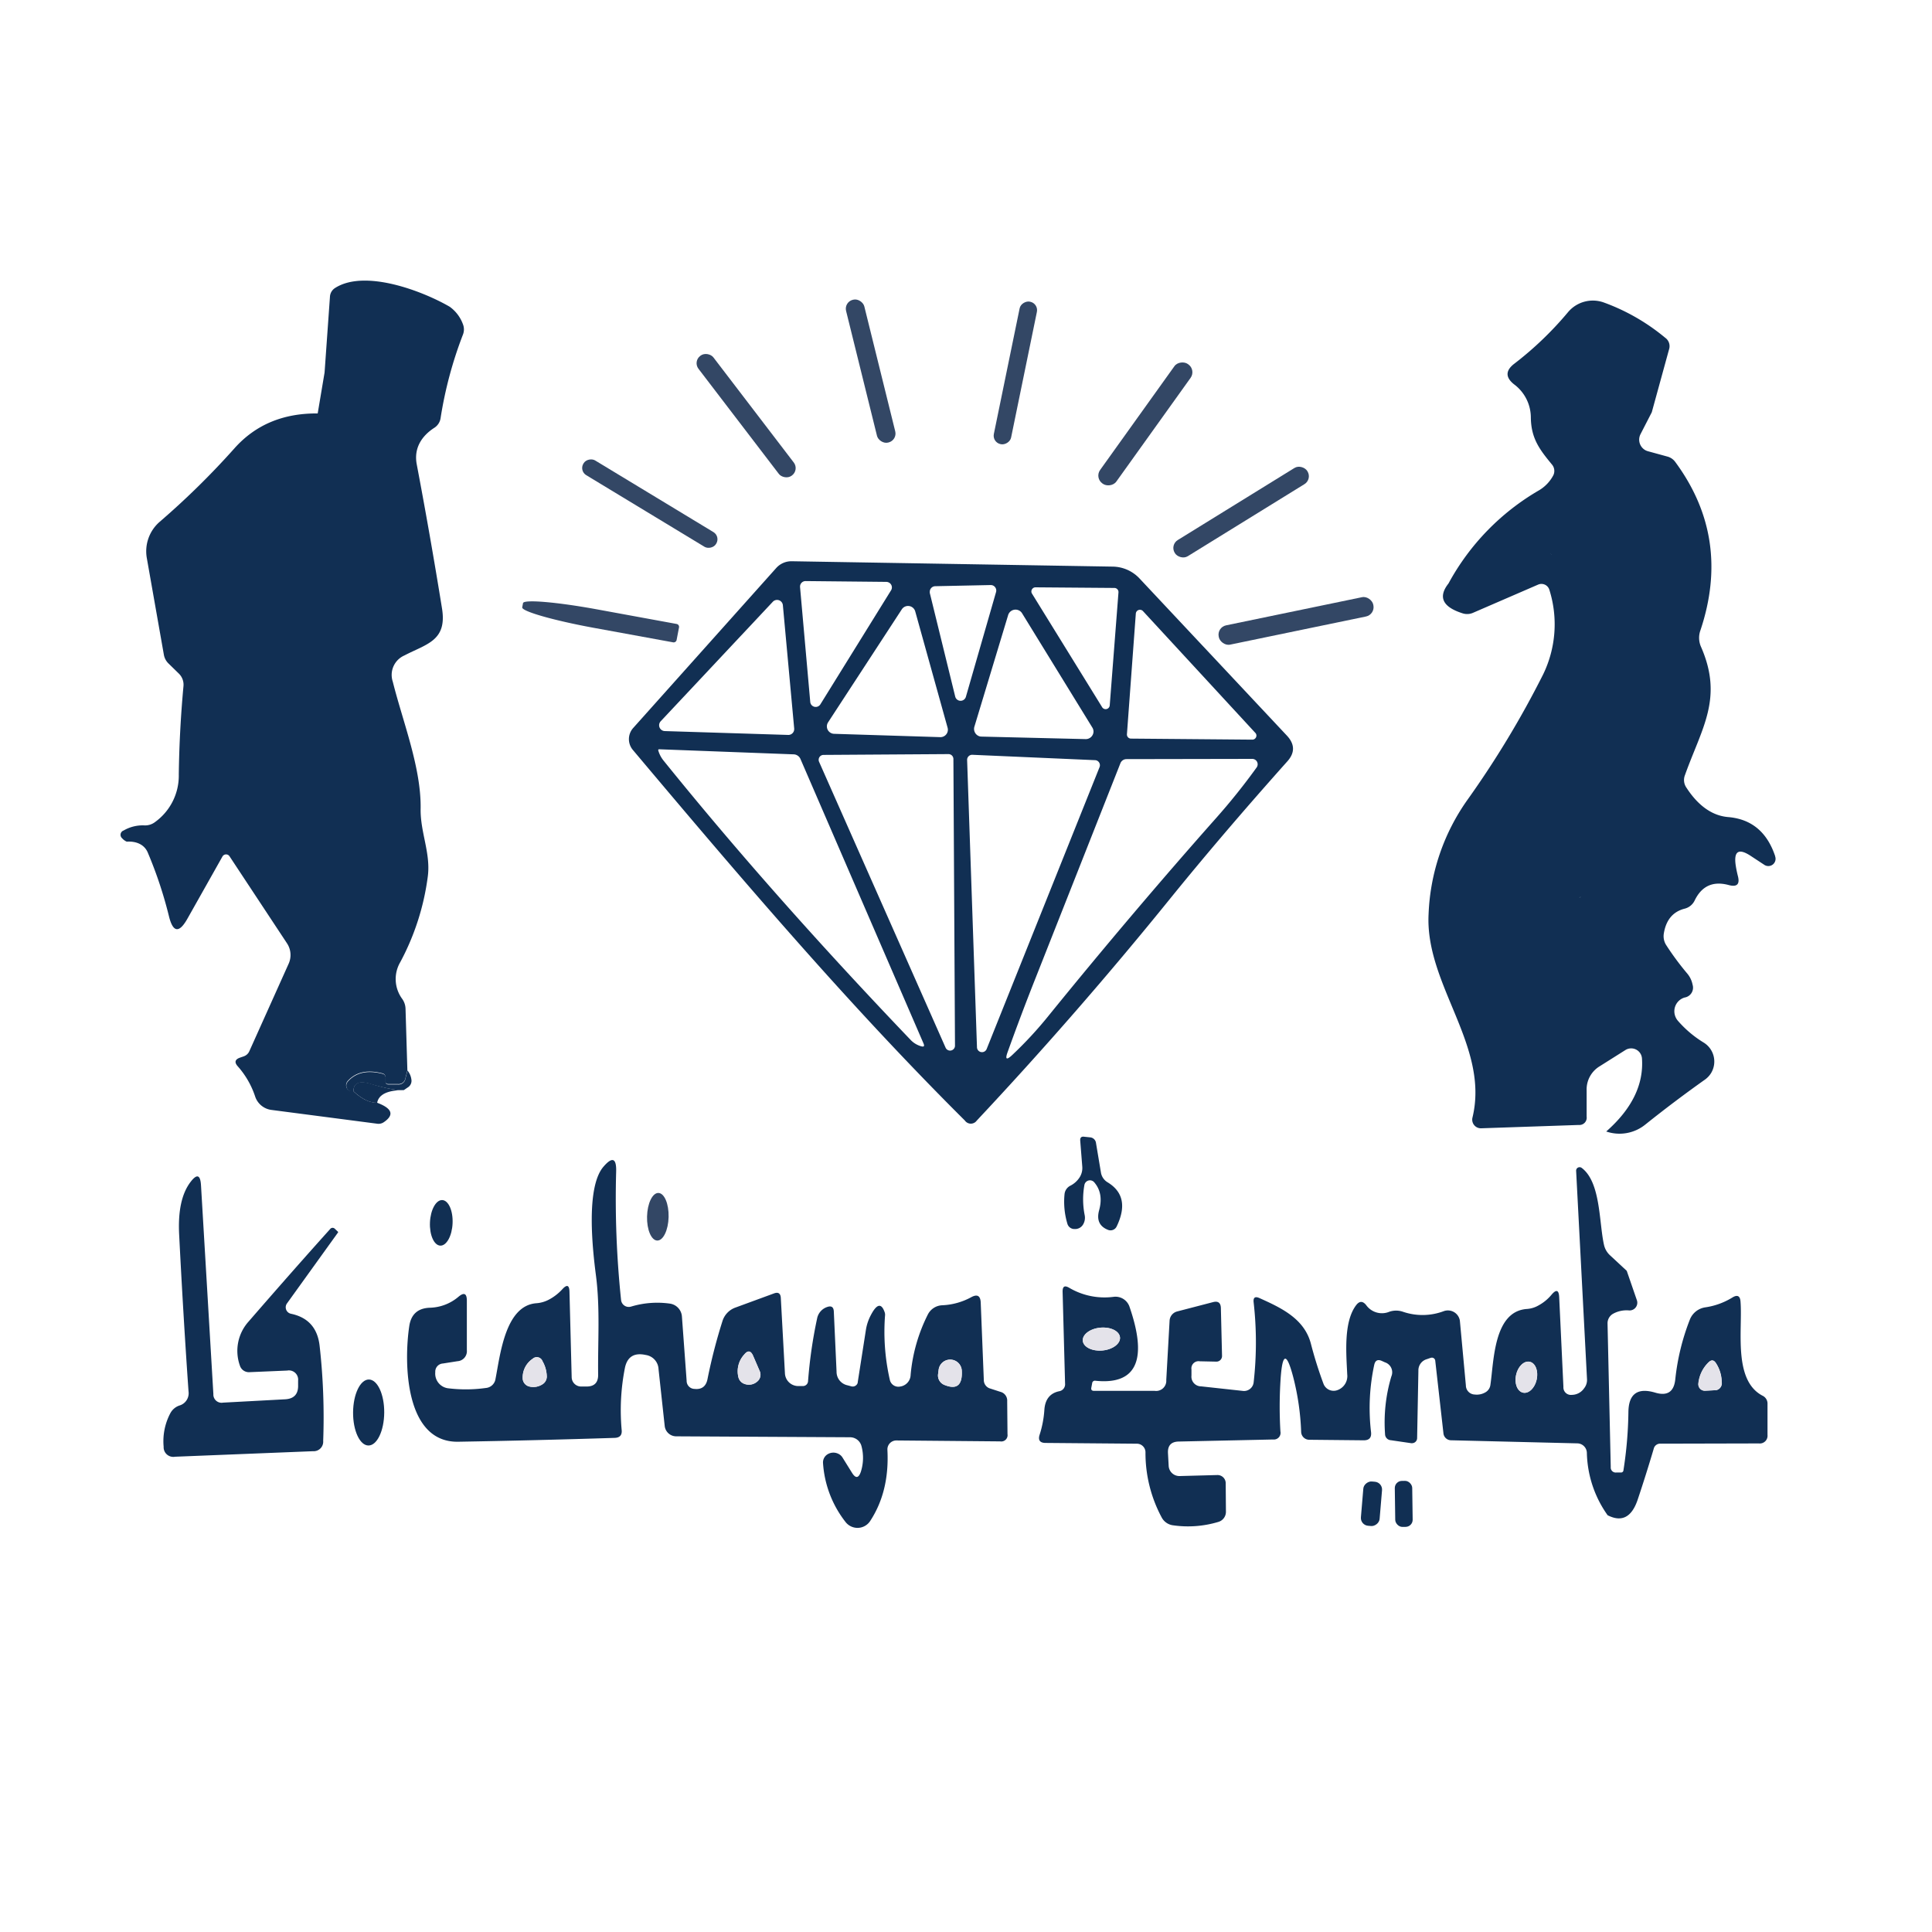 <svg id="Layer_1" data-name="Layer 1" xmlns="http://www.w3.org/2000/svg" viewBox="0 0 500 500"><defs><style>.cls-1{fill:#334765;}.cls-2{fill:#112f53;}.cls-3{fill:#e4e3ea;}</style></defs><rect class="cls-1" x="222.89" y="77.02" width="4.86" height="38.06" rx="2.37" transform="translate(-16.47 56.94) rotate(-13.9)"/><rect class="cls-1" x="243.96" y="94.24" width="37.64" height="4.56" rx="2.22" transform="translate(115.39 334.52) rotate(-78.4)"/><path class="cls-2" d="M112.39,110.72a3.58,3.58,0,0,0,1.63-2.49,104.69,104.69,0,0,1,5.78-21.61,3.68,3.68,0,0,0,0-2.73,9.63,9.63,0,0,0-3.41-4.5c-6.76-3.94-21.87-9.84-29.67-4.86a2.85,2.85,0,0,0-1.33,2.28L84,96.4,82.22,107q-13.45-.12-21.61,9.1a206.38,206.38,0,0,1-19.35,19A10.1,10.1,0,0,0,38,144.45l4.41,25a4.12,4.12,0,0,0,1.22,2.28l2.67,2.61a4,4,0,0,1,1.18,3.26q-1.06,11.48-1.21,22.85a14.79,14.79,0,0,1-6.11,12.27,4.2,4.2,0,0,1-2.81.89A9.84,9.84,0,0,0,32,214.93a1.18,1.18,0,0,0-.41,2,3.46,3.46,0,0,0,1.21.89c2.25-.15,4.48.59,5.43,2.79a109.14,109.14,0,0,1,5.51,16.57q1.55,6.25,4.74.62l9.1-16.15a1,1,0,0,1,.33-.35,1.06,1.06,0,0,1,1.48.29l14.91,22.58a5.48,5.48,0,0,1,.41,5.22L64.55,272a2.42,2.42,0,0,1-1.45,1.37l-1,.35c-1.3.46-1.49,1.21-.56,2.25a22.27,22.27,0,0,1,4.51,7.86,5.13,5.13,0,0,0,4.14,3.41l27.45,3.58a2.41,2.41,0,0,0,1.66-.38q4.22-2.85-1.75-5.07c-2,0-4-1-6.13-3a1.54,1.54,0,0,1-1.49-.51,1.63,1.63,0,0,1,.06-2.1q3.12-3.46,8.87-2a1,1,0,0,1,.88,1.13v.92c0,.49.26.74.78.74H103a1.79,1.79,0,0,0,1.92-1.51l.51-2-.48-16a4.63,4.63,0,0,0-.83-2.49,8.66,8.66,0,0,1-.53-9.55,64.38,64.38,0,0,0,7.14-22.29c.74-6-2-11.41-1.87-17.48.15-10.58-4.62-22.47-7.2-32.78a5.5,5.5,0,0,1,3-6.82c5.73-3,11.09-3.77,9.73-12.18q-3.06-18.94-6.55-37.35C107.09,116,109.1,112.85,112.39,110.72Z"/><rect class="cls-1" x="190.67" y="88.07" width="4.86" height="39" rx="2.37" transform="translate(-25.64 139.4) rotate(-37.4)"/><rect class="cls-1" x="277.42" y="107.13" width="38" height="5.16" rx="2.49" transform="translate(34.66 286.86) rotate(-54.4)"/><path class="cls-2" d="M459.41,221.57q-3.12-9.34-12.13-10.11c-4.83-.39-8.36-3.79-10.84-7.62a3.45,3.45,0,0,1-.39-3.2c4.36-12.21,10-19.92,4.18-33.22a5.73,5.73,0,0,1-.21-4.15q8.1-24-6.49-43.75a3.68,3.68,0,0,0-2-1.36l-5-1.37a3.51,3.51,0,0,1-.64-.24,3.12,3.12,0,0,1-1.32-4.2l2.91-5.66,4.47-16.28a2.66,2.66,0,0,0-1-3A53.17,53.17,0,0,0,415,78.26a8.38,8.38,0,0,0-9.19,2.52,87.57,87.57,0,0,1-13.9,13.34q-3.46,2.64-.09,5.33a10.74,10.74,0,0,1,4.36,8.54c.05,5.45,2.25,8.33,5.45,12.21A2.57,2.57,0,0,1,402,123a9.9,9.9,0,0,1-3.58,3.82A62.07,62.07,0,0,0,374.87,151q-4.14,5.26,3.65,7.73a3.79,3.79,0,0,0,2.73-.15l16.83-7.29.19-.07a2.14,2.14,0,0,1,2.69,1.38,29.67,29.67,0,0,1-1.63,22,246,246,0,0,1-19.53,32.36,54.68,54.68,0,0,0-10.08,29.53c-1,18.31,15.85,34.14,11.35,52.75a2,2,0,0,0-.06.59,2.24,2.24,0,0,0,2.31,2.17l25.25-.86a1.89,1.89,0,0,0,2.05-2.16l0-6.76a7,7,0,0,1,3.41-6.29l6.61-4.17a2.71,2.71,0,0,1,1.3-.43,2.79,2.79,0,0,1,3,2.59q.71,10.14-9.25,18.91A10.62,10.62,0,0,0,425.85,291q7.5-6,15.42-11.62a5.87,5.87,0,0,0,1.58-1.71,5.76,5.76,0,0,0-2-7.89,28.33,28.33,0,0,1-6.61-5.6,3.79,3.79,0,0,1-.76-1.39,3.71,3.71,0,0,1,2.48-4.63,2.58,2.58,0,0,0,2.08-3.32A6.38,6.38,0,0,0,436.7,252a72.08,72.08,0,0,1-5.51-7.44,4.29,4.29,0,0,1-.59-3c.57-3.49,2.37-5.63,5.39-6.4a3.92,3.92,0,0,0,2.58-2.1q2.73-5.67,8.86-4,3.15.83,2.34-2.32c-.23-.9-.42-1.81-.56-2.72q-.85-5.64,3.91-2.49l3.47,2.28a1.87,1.87,0,0,0,2.82-2.16ZM402.1,145.89a1.93,1.93,0,0,0,.15-.4A2.17,2.17,0,0,1,402.1,145.89Zm.15-.81a1.79,1.79,0,0,0,0-.4A1.76,1.76,0,0,1,402.25,145.08Zm-.17-.78a1.56,1.56,0,0,0-.17-.37A1.76,1.76,0,0,1,402.08,144.3Zm-.7-.93a1.88,1.88,0,0,1,.24.25,2.35,2.35,0,0,0-.37-.33Zm5.51,88.15a1.56,1.56,0,0,0,.23.28A2,2,0,0,1,406.89,231.52Zm1.11.74a1.86,1.86,0,0,0,.33,0A1.75,1.75,0,0,1,408,232.26Zm-.62-.26a1.46,1.46,0,0,0,.3.17A1.46,1.46,0,0,1,407.38,232Zm1.5.24a1.23,1.23,0,0,1-.2,0,1.71,1.71,0,0,0,.49-.14A1.48,1.48,0,0,1,408.88,232.24Z"/><rect class="cls-1" x="165.95" y="110.27" width="4.45" height="40.13" rx="2.16" transform="translate(-30.43 206.67) rotate(-58.8)"/><rect class="cls-1" x="301.04" y="130.07" width="40.31" height="4.92" rx="2.4" transform="translate(-21.72 188.55) rotate(-31.7)"/><path class="cls-2" d="M249.71,290c-30.08-29.93-58.09-62.83-85.92-95.91a4.33,4.33,0,0,1,.08-5.69l37-41.38a5.29,5.29,0,0,1,4.09-1.77l83.08,1.39a9.7,9.7,0,0,1,6.88,3.08l38.14,40.67q3.09,3.32.09,6.66-16.47,18.45-29.9,35Q279,262.06,252.79,290A1.88,1.88,0,0,1,249.71,290ZM230.59,152.8a1.42,1.42,0,0,0-.47-2,1.5,1.5,0,0,0-.71-.21l-20.93-.21a1.43,1.43,0,0,0-1.43,1.42s0,.08,0,.12l2.64,29.73a1.42,1.42,0,0,0,2.63.62Zm27.18.45a1.43,1.43,0,0,0-.94-1.78,1.74,1.74,0,0,0-.45-.06l-14.35.3a1.43,1.43,0,0,0-1.4,1.44,1.65,1.65,0,0,0,0,.31l6.58,26.82a1.43,1.43,0,0,0,2.76.06Zm31.69.06a1.07,1.07,0,0,0-1-1.15h-.09L268,152a1.07,1.07,0,0,0-1.08,1.06,1,1,0,0,0,.16.57L285.22,183a1.06,1.06,0,0,0,1.46.38,1.07,1.07,0,0,0,.52-.86Zm-86.85,3.35a1.51,1.51,0,0,0-2.61-.92l-29,30.91A1.51,1.51,0,0,0,172,189.2l32,1a1.51,1.51,0,0,0,1.54-1.48v-.15Zm11.71,30.26a1.92,1.92,0,0,0,.54,2.67,1.85,1.85,0,0,0,1,.32l27.45.86a1.92,1.92,0,0,0,2-1.89,2,2,0,0,0-.07-.54l-8.38-30.11a1.93,1.93,0,0,0-3.47-.54ZM281,191.28a2,2,0,0,0,2-1.95,2,2,0,0,0-.28-1l-18.26-29.7a2,2,0,0,0-3.53.48l-8.77,29a2,2,0,0,0,1.31,2.44,1.89,1.89,0,0,0,.53.08Zm43.06.14a1.06,1.06,0,0,0,1.1-1,1,1,0,0,0-.3-.77l-29.07-31.51a1.07,1.07,0,0,0-1.84.65L291.65,190a1.06,1.06,0,0,0,1,1.15h.07Zm-153.5,2.49a.21.21,0,0,0-.21.2.15.15,0,0,0,0,.07,7.38,7.38,0,0,0,1.36,2.64q28,34.71,64,72.35a6,6,0,0,0,2.67,1.6c.73.21.94,0,.62-.74l-31.8-73.51a2,2,0,0,0-1.9-1.3Zm76.18,2.52a1.27,1.27,0,0,0-1.28-1.27h0l-32.33.21a1.26,1.26,0,0,0-1.26,1.28,1.16,1.16,0,0,0,.1.49l32.75,74a1.27,1.27,0,0,0,2.43-.5Zm37.82,2.11a1.32,1.32,0,0,0-.7-1.71,1.23,1.23,0,0,0-.46-.1l-31.74-1.39a1.31,1.31,0,0,0-1.37,1.24v.12l2.55,74.3a1.3,1.3,0,0,0,2.52.45ZM268,253.13q-3.71,9.35-7.24,19.18c-.67,1.86-.28,2.11,1.16.77a101.58,101.58,0,0,0,9.63-10.43q21.56-26.56,43.19-50.95a163.89,163.89,0,0,0,10.49-13.1,1.4,1.4,0,0,0-1.13-2.2l-32.57.06a1.68,1.68,0,0,0-1.57,1.07Q279.12,225,268,253.13Z"/><path class="cls-1" d="M175.11,165.61a.78.78,0,0,1-.89.63h0l-20.57-3.76c-10.4-1.91-18.68-4.28-18.5-5.3h0l.21-1.1c.24-1,8.81-.27,19.18,1.63l20.57,3.77a.77.77,0,0,1,.62.89Z"/><rect class="cls-1" x="315" y="158.14" width="40.84" height="5.1" rx="2.46" transform="translate(-25.62 71.36) rotate(-11.7)"/><path class="cls-2" d="M105.46,277.05a4.55,4.55,0,0,1,1,2.28,2,2,0,0,1-.95,2.11l-1,.68c-1.92.08-4.84-.47-8.78-1.63q-4.23-1.25-4.26,2a1.54,1.54,0,0,1-1.49-.51,1.63,1.63,0,0,1,.06-2.1q3.12-3.46,8.87-2a1,1,0,0,1,.88,1.13v.92c0,.49.26.74.78.74H103a1.79,1.79,0,0,0,1.92-1.51Z"/><path class="cls-2" d="M104.51,282.12q-6.29,0-6.91,3.29c-2,0-4-1-6.13-3q0-3.21,4.26-2C99.67,281.65,102.59,282.2,104.51,282.12Z"/><path class="cls-2" d="M280.65,306.63a21,21,0,0,0,.06,7.83,3.4,3.4,0,0,1-.44,2.49,2.39,2.39,0,0,1-2.17,1.12,1.88,1.88,0,0,1-1.86-1.36,19.85,19.85,0,0,1-.74-7.65,2.75,2.75,0,0,1,1.54-2.22,6.13,6.13,0,0,0,2.4-2.2,4.49,4.49,0,0,0,.65-2.75l-.53-6.7c-.06-.77.29-1.12,1.06-1l1.43.15a1.68,1.68,0,0,1,1.6,1.51l1.27,7.59a3.63,3.63,0,0,0,1.69,2.52q6.13,3.68,2.37,11.47a1.75,1.75,0,0,1-2.22.86q-3.33-1.31-2.31-5.07,1.21-4.38-1.28-7.26a1.45,1.45,0,0,0-2.05-.13A1.48,1.48,0,0,0,280.65,306.63Z"/><path class="cls-2" d="M222.77,380.94a11.78,11.78,0,0,0,.2-6.61,3.06,3.06,0,0,0-3-2.37l-45-.24a3,3,0,0,1-2.94-2.64l-1.6-14.73a3.87,3.87,0,0,0-3.29-3.68q-4.53-1-5.42,3.38a56.56,56.56,0,0,0-.83,16.07c.12,1.28-.47,1.94-1.78,2q-20.57.66-40.49,1c-13.9.27-14.1-20.54-12.71-29.87q.67-4.66,5.36-4.81a11.91,11.91,0,0,0,7.35-2.81q2.2-1.87,2.2,1v12.8a2.6,2.6,0,0,1-2.43,2.85l-3.74.59a2.11,2.11,0,0,0-2,2.25,3.83,3.83,0,0,0,3.2,4.15,37.47,37.47,0,0,0,9.87-.06,2.76,2.76,0,0,0,2.52-2.37c1.21-6.14,2.49-18.91,10.52-19.56a8.16,8.16,0,0,0,3.26-.92,12.73,12.73,0,0,0,3.53-2.73q1.77-1.92,1.83.68l.57,22.14a2.44,2.44,0,0,0,2.43,2.38h1.42c2,0,3-1,3-3-.11-8.62.54-17.1-.56-25.67-.86-6.61-2.7-22.82,1.93-28.21q3.44-4,3.29,1.27a251.26,251.26,0,0,0,1.27,33.17,2,2,0,0,0,2.22,1.83,2.7,2.7,0,0,0,.39-.08,23.41,23.41,0,0,1,10-.77,3.63,3.63,0,0,1,3.14,3.32l1.22,16.65a2.08,2.08,0,0,0,2.07,2.11c1.84.2,3-.68,3.35-2.64a141.29,141.29,0,0,1,3.88-15,5.43,5.43,0,0,1,3.32-3.41l10-3.67c1.09-.4,1.67,0,1.75,1.13l1.07,19.56a3.45,3.45,0,0,0,3.4,3.29l1.25,0a1.32,1.32,0,0,0,1.33-1.22,120.29,120.29,0,0,1,2.34-16.24,3.92,3.92,0,0,1,2.61-3c1.09-.38,1.66,0,1.72,1.15l.71,15.59a3.56,3.56,0,0,0,2.85,3.53l1,.27a1.34,1.34,0,0,0,1.63-.95l0-.12,2.13-13.64a12.17,12.17,0,0,1,1.25-3.7q2.31-4.44,3.58-.8a2,2,0,0,1,.12.68,56,56,0,0,0,1.24,16.9,2.26,2.26,0,0,0,2.64,1.68,3.13,3.13,0,0,0,2.73-3.05,43.15,43.15,0,0,1,4.45-15.59,4.37,4.37,0,0,1,3.76-2.4,17.25,17.25,0,0,0,7.5-2.1q2.31-1.24,2.43,1.39l.8,20a2.29,2.29,0,0,0,1.72,2.28l2.55.83a2.33,2.33,0,0,1,1.78,2.43l.08,8.53a1.63,1.63,0,0,1-1.89,1.87L232,372.79a2.31,2.31,0,0,0-2.34,2.27v.16q.57,10.75-4.47,18.43a3.91,3.91,0,0,1-5.4,1.13,3.83,3.83,0,0,1-.92-.83A27.63,27.63,0,0,1,213,378.68a2.47,2.47,0,0,1,1.12-2.28,2.87,2.87,0,0,1,2.73-.21,2.57,2.57,0,0,1,1.18,1l2.49,4C221.44,382.65,222.19,382.58,222.77,380.94Zm-26.14-26.06-1.72-4q-.9-2.07-2.32-.32a6.4,6.4,0,0,0-1.48,5.89,2.41,2.41,0,0,0,1.57,1.69,3.25,3.25,0,0,0,3.26-.59A2.27,2.27,0,0,0,196.63,354.88Zm-61.36,1.75a2.23,2.23,0,0,0,1.72,2.2,4.29,4.29,0,0,0,3.29-.51A2.38,2.38,0,0,0,141.5,356a8.3,8.3,0,0,0-1.1-3.74,1.57,1.57,0,0,0-2.55-.62A5.82,5.82,0,0,0,135.27,356.63Zm107.5-1a2.63,2.63,0,0,0,1.6,2.76q4.83,2,4.54-3.68a3,3,0,0,0-3.19-2.85,3,3,0,0,0-2.8,2.62Z"/><path class="cls-2" d="M421,328.89l2.64,7.65a2,2,0,0,1-2,2.6,7.22,7.22,0,0,0-4.12.83,2.83,2.83,0,0,0-1.49,2.55l.83,37.14a1.29,1.29,0,0,0,1.46,1.42h1.12a.62.62,0,0,0,.71-.59,105.31,105.31,0,0,0,1.28-15.06q.09-7.08,7-5c3.09.9,4.79-.24,5.13-3.44a59.15,59.15,0,0,1,3.77-15.47,5.08,5.08,0,0,1,4-3.18,18.36,18.36,0,0,0,7-2.54c1.27-.79,2-.45,2.11,1,.59,7.18-2,20.37,5.69,24.4a2.26,2.26,0,0,1,1.3,2.16l0,8a2,2,0,0,1-2.22,2.2l-25.43.06a1.71,1.71,0,0,0-1.81,1.36q-2,6.75-4.18,13.25-2.31,6.69-7.74,3.91A28.91,28.91,0,0,1,410.68,376a2.52,2.52,0,0,0-2.46-2.46l-32.75-.8a2,2,0,0,1-1.9-1.72l-2.13-18.88a.87.87,0,0,0-1-.77l-.22.05-.95.33a3,3,0,0,0-2.19,3l-.33,17.43a1.33,1.33,0,0,1-1.35,1.32h-.16l-5.27-.77a1.6,1.6,0,0,1-1.52-1.61,41.58,41.58,0,0,1,1.63-14.9,2.71,2.71,0,0,0-1.66-3.65l-.77-.35c-1.08-.5-1.75-.15-2,1a53.2,53.2,0,0,0-.83,17.37c.18,1.46-.47,2.18-1.93,2.16l-14.08-.14a2.1,2.1,0,0,1-2.07-2,66.41,66.41,0,0,0-2.05-14.2q-2.55-9.72-3.26.3a108.83,108.83,0,0,0-.06,13.75,1.73,1.73,0,0,1-1.89,2.08l-24.43.53q-2.93.06-2.78,3l.18,3.29a2.78,2.78,0,0,0,2.87,2.64l9.69-.26a2.12,2.12,0,0,1,2.2,2v.09l.06,7.44a2.72,2.72,0,0,1-2,2.61,27.24,27.24,0,0,1-11.74.86,3.88,3.88,0,0,1-2.9-2.05,35.27,35.27,0,0,1-4.18-16.83,2.23,2.23,0,0,0-2.22-2.23l-23.63-.2c-1.48,0-2-.73-1.54-2.14a26.6,26.6,0,0,0,1.22-6.4q.27-4.06,3.79-4.83a1.83,1.83,0,0,0,1.57-2L275,334.25c0-1.32.51-1.65,1.66-1a18,18,0,0,0,11.53,2.37,3.83,3.83,0,0,1,4.12,2.55c2.82,8.21,5.39,20.63-8.8,19.17a.71.71,0,0,0-.86.65l-.21,1.1c-.12.57.11.86.68.86h15.71a2.63,2.63,0,0,0,3-2.81l.86-15.36a2.62,2.62,0,0,1,1.93-2.37l9.34-2.43c1.28-.32,1.94.18,2,1.48l.3,12.42a1.45,1.45,0,0,1-1.39,1.51h-.09l-4.27-.09a1.86,1.86,0,0,0-2.16,2.11V356a2.51,2.51,0,0,0,2.51,2.79l10.82,1.18a2.5,2.5,0,0,0,2.76-2.19,92.12,92.12,0,0,0,0-20.75c-.14-1.22.36-1.59,1.48-1.1,5.6,2.52,11.65,5.31,13.34,11.83a105.7,105.7,0,0,0,3.26,10.37,2.81,2.81,0,0,0,3.64,1.62l.18-.07a3.85,3.85,0,0,0,2.32-4c-.24-5.27-1-13.54,2.31-17.9q1.28-1.68,2.61,0a5,5,0,0,0,6,1.69,5.43,5.43,0,0,1,3.47,0,15.61,15.61,0,0,0,10.61-.15,3.14,3.14,0,0,1,4,1.88,2.8,2.8,0,0,1,.17.76l1.54,16.6a2.36,2.36,0,0,0,2.28,2.34,4.43,4.43,0,0,0,2.91-.65,2.57,2.57,0,0,0,1.15-1.81c.92-6.19.83-19.09,9.46-19.68a6.92,6.92,0,0,0,3-.92,11.43,11.43,0,0,0,3.35-2.75q1.88-2.24,2,.68l1.09,23.15a1.94,1.94,0,0,0,2.17,2.07,3.89,3.89,0,0,0,3.2-1.72,3.44,3.44,0,0,0,.74-2.28l-2.82-54a.89.89,0,0,1,.86-.92.91.91,0,0,1,.57.17c5,3.74,4.47,14.26,5.8,20a5.19,5.19,0,0,0,1.52,2.61ZM289.85,346.11c-.15-1.63-2.43-2.75-5.08-2.51s-4.69,1.77-4.54,3.4,2.43,2.75,5.08,2.51S290,347.74,289.85,346.11Zm104.32,14.31c1.47.32,3.05-1.21,3.52-3.42s-.32-4.26-1.8-4.57-3.05,1.21-3.53,3.42S392.69,360.1,394.17,360.42Zm47.07-.5,2.4-.12a1.81,1.81,0,0,0,1.95-2.1,9.15,9.15,0,0,0-1.45-4.86q-.86-1.39-2-.21a8.87,8.87,0,0,0-2.58,5.45,1.66,1.66,0,0,0,1.5,1.83Z"/><path class="cls-2" d="M75.31,340q6.64,1.39,7.41,8.33a165.39,165.39,0,0,1,.92,24.57A2.47,2.47,0,0,1,81,375.57L45.29,377a2.5,2.5,0,0,1-2.94-2.6,15.47,15.47,0,0,1,1.75-8.69,4.19,4.19,0,0,1,2.29-1.95,3.31,3.31,0,0,0,2.4-3.68q-1.36-19.53-2.43-40.66-.45-9,2.9-13.46c1.68-2.23,2.6-2,2.76.83l3.2,54A2.13,2.13,0,0,0,57.74,363l16-.86c2.35-.11,3.49-1.35,3.41-3.7l0-1.13a2.39,2.39,0,0,0-2.82-2.61l-9.86.42a2.43,2.43,0,0,1-2.38-1.69A11.35,11.35,0,0,1,64.35,342Q76,328.57,85.42,318.1a.81.81,0,0,1,1.27-.06l.75.71a.17.17,0,0,1,0,.27L74.28,337.31a1.71,1.71,0,0,0,.37,2.4A1.78,1.78,0,0,0,75.31,340Z"/><ellipse class="cls-1" cx="170.25" cy="314.9" rx="6.16" ry="2.79" transform="translate(-148.72 477.4) rotate(-88.6)"/><ellipse class="cls-2" cx="114.2" cy="316.47" rx="5.9" ry="2.93" transform="translate(-206.95 416.76) rotate(-87.5)"/><ellipse class="cls-3" cx="285.04" cy="346.55" rx="4.83" ry="2.96" transform="translate(-30.79 27.81) rotate(-5.3)"/><path class="cls-3" d="M196.63,354.88a2.27,2.27,0,0,1-.69,2.7,3.25,3.25,0,0,1-3.26.59,2.41,2.41,0,0,1-1.57-1.69,6.4,6.4,0,0,1,1.48-5.89q1.42-1.75,2.32.32Z"/><path class="cls-3" d="M135.27,356.63a5.82,5.82,0,0,1,2.58-4.95,1.57,1.57,0,0,1,2.55.62,8.3,8.3,0,0,1,1.1,3.74,2.38,2.38,0,0,1-1.22,2.28,4.29,4.29,0,0,1-3.29.51A2.23,2.23,0,0,1,135.27,356.63Z"/><path class="cls-3" d="M242.77,355.65l.15-1.15a3,3,0,0,1,3.35-2.59,3,3,0,0,1,2.64,2.82q.3,5.67-4.54,3.68A2.63,2.63,0,0,1,242.77,355.65Z"/><ellipse class="cls-3" cx="395.03" cy="356.42" rx="4.09" ry="2.73" transform="translate(-36.82 667.21) rotate(-77.8)"/><path class="cls-3" d="M441.24,359.92a1.67,1.67,0,0,1-1.73-1.62,1.7,1.7,0,0,1,0-.22,8.87,8.87,0,0,1,2.58-5.45q1.18-1.19,2,.21a9.15,9.15,0,0,1,1.45,4.86,1.81,1.81,0,0,1-1.95,2.1Z"/><ellipse class="cls-2" cx="95.41" cy="365.55" rx="8.54" ry="4.03" transform="translate(-270.8 458.41) rotate(-89.6)"/><rect class="cls-2" x="349.18" y="386.75" width="11.5" height="4.86" rx="2.02" transform="translate(-62.58 710.29) rotate(-85.2)"/><rect class="cls-2" x="361.03" y="383.25" width="4.51" height="11.91" rx="1.84" transform="translate(-5.4 5.11) rotate(-0.8)"/></svg>